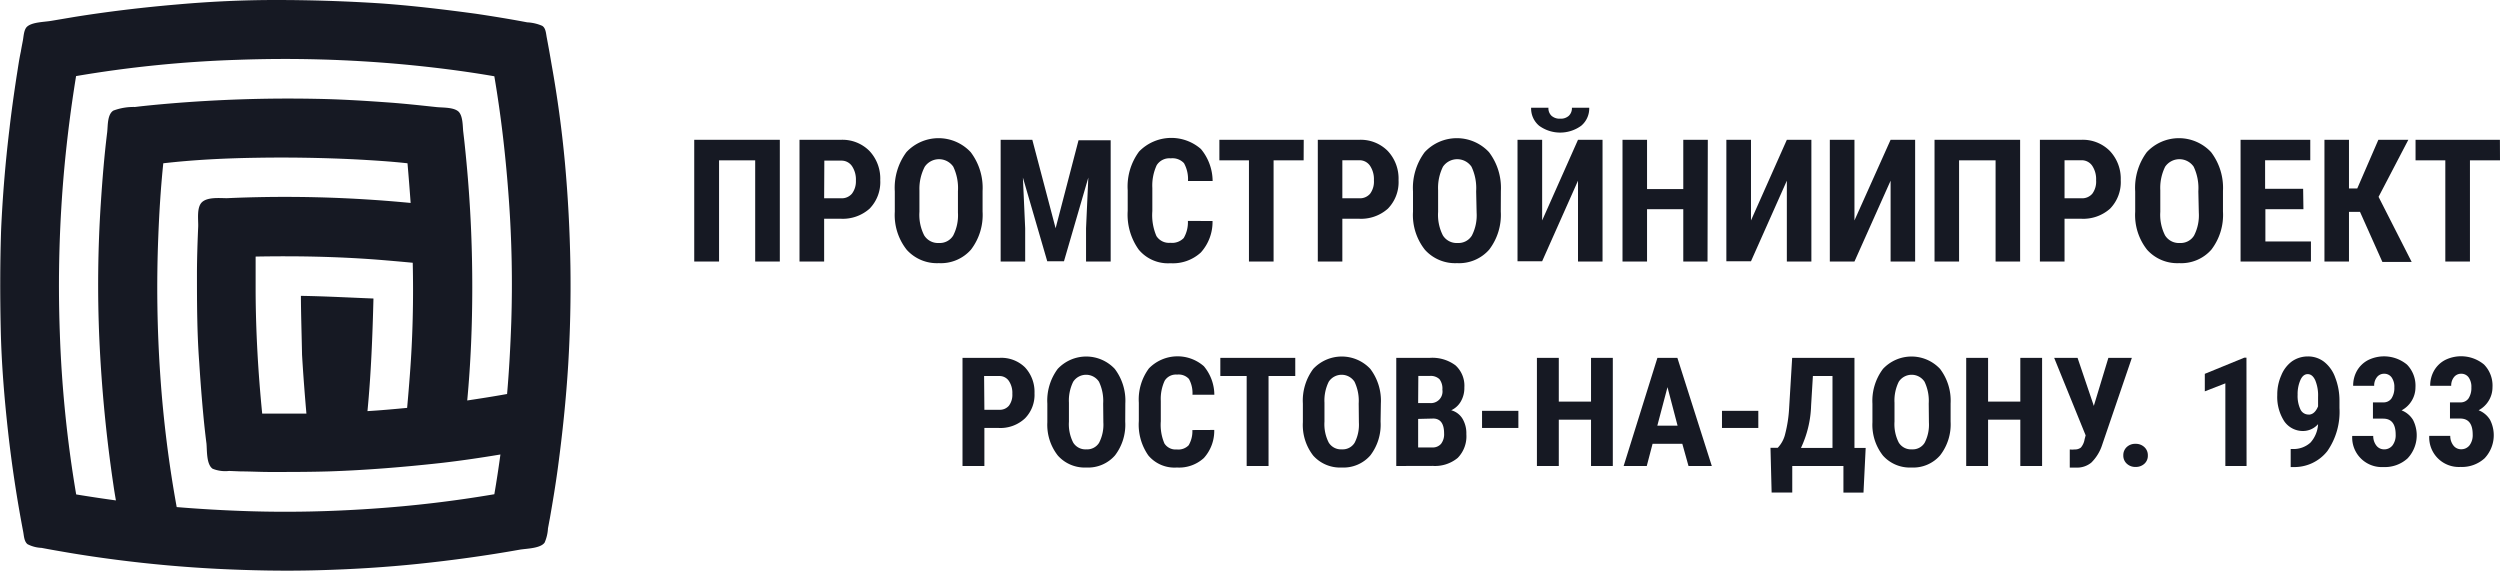 <svg xmlns="http://www.w3.org/2000/svg" viewBox="0 0 262.88 60"><defs><style>.cls-1{fill:#161923;}</style></defs><title>logo</title><g id="Layer_2" data-name="Layer 2"><g id="Layer_1-2" data-name="Layer 1"><path class="cls-1" d="M2.83,2.82c-.33.33-.34,1-.43,1.47S2.26,5,2.19,5.43C2,6.29,1.89,7.16,1.75,8,1.47,9.85,1.21,11.67,1,13.5Q.36,18.78.12,24.09C0,27.63,0,31.18.08,34.72s.37,7.08.76,10.6.93,7.09,1.6,10.6c.08.42.09,1,.45,1.3a3.51,3.51,0,0,0,1.48.39c.93.18,1.87.34,2.8.5,1.71.29,3.43.54,5.14.76q5.2.67,10.45.94c3.58.18,7.17.25,10.76.15s7-.31,10.47-.67,7.13-.86,10.66-1.49c.68-.12,2.19-.12,2.62-.75a4.27,4.27,0,0,0,.35-1.49c.07-.35.13-.71.2-1.06.31-1.78.61-3.57.85-5.37.48-3.59.86-7.2,1.08-10.82q.31-5.18.23-10.38c-.06-3.63-.25-7.25-.58-10.86Q58.92,11.9,58,6.78q-.24-1.43-.51-2.85c-.08-.42-.1-1-.49-1.22a4.49,4.49,0,0,0-1.56-.36c-1.78-.34-3.58-.63-5.37-.9C46.74,1,43.34.59,39.94.35Q34.45,0,29,0c-3.42,0-6.85.16-10.26.46-3.65.31-7.29.74-10.91,1.32l-2.43.41C4.67,2.32,3.37,2.31,2.83,2.82ZM22.36,49.29a3.57,3.57,0,0,0,1.73.23l1.24.05c1,0,2,.06,3.07.06,2.05,0,4.1,0,6.15-.06,3.93-.13,7.85-.45,11.76-.88,2.11-.24,4.21-.55,6.31-.9-.19,1.4-.4,2.79-.64,4.18A127.79,127.79,0,0,1,39,53.5c-4.29.29-8.6.39-12.9.25-2.51-.08-5-.22-7.52-.43a124.62,124.62,0,0,1-1.73-13.9A134.59,134.59,0,0,1,16.64,25c.1-2.61.26-5.23.53-7.83,3.23-.37,6.52-.53,9.78-.58,3.49-.06,7,0,10.46.17,1.81.1,3.64.21,5.44.41q.18,2.08.33,4.17a137.27,137.27,0,0,0-19.33-.5c-.72,0-2-.14-2.6.41s-.38,1.88-.41,2.6c-.07,1.56-.12,3.13-.13,4.69,0,3.2,0,6.4.24,9.59q.18,2.87.45,5.73c.09.93.19,1.85.31,2.78C21.78,47.36,21.69,48.83,22.36,49.29Zm9.4-12c.12,2.07.28,4.13.46,6.2-1.55,0-3.1,0-4.65,0-.42-4.25-.67-8.51-.69-12.78,0-1.25,0-2.49,0-3.73,4.25-.08,8.5,0,12.74.32,1.26.1,2.52.21,3.78.33.09,3.91,0,7.86-.3,11.76q-.13,1.75-.29,3.5c-1.39.13-2.77.26-4.17.34.38-3.94.53-7.88.63-11.84-2.54-.1-5.08-.24-7.63-.28C31.65,33.12,31.72,35.18,31.76,37.25ZM48.24,11.76c-.5-.5-1.7-.43-2.34-.5l-1.79-.19c-1.16-.12-2.31-.23-3.47-.31-2.5-.18-5-.33-7.53-.37a149.57,149.57,0,0,0-15.43.51c-1.17.1-2.33.21-3.49.35a6,6,0,0,0-2.27.38c-.65.41-.57,1.61-.65,2.28-.3,2.43-.5,4.88-.66,7.33a130.67,130.67,0,0,0-.16,14.5,151.06,151.06,0,0,0,1.47,15.21c.08.56.17,1.11.27,1.67-1.39-.19-2.79-.4-4.18-.63A127.5,127.5,0,0,1,6.29,35a136.44,136.44,0,0,1,.48-17.4Q7.22,12.79,8,8A124.76,124.76,0,0,1,25,6.29a136.44,136.44,0,0,1,17.4.48c3.2.3,6.41.7,9.58,1.25.73,4.29,1.22,8.62,1.53,13a124,124,0,0,1,.25,12.9c-.09,2.51-.22,5-.44,7.51-1.39.25-2.79.47-4.19.68.37-3.95.53-7.92.53-11.89s-.15-7.64-.46-11.45q-.14-1.71-.32-3.42c-.05-.5-.11-1-.17-1.51S48.69,12.24,48.24,11.76Z"/><path class="cls-1" d="M82,27.5H79.41V16.86h-3.8V27.5H73V14.7h9Z"/><path class="cls-1" d="M86.66,23v4.5H84.07V14.7h4.36a4,4,0,0,1,3,1.18,4.24,4.24,0,0,1,1.13,3.06,4,4,0,0,1-1.12,3A4.24,4.24,0,0,1,88.38,23Zm0-2.15h1.78a1.41,1.41,0,0,0,1.14-.48A2.14,2.14,0,0,0,90,19a2.54,2.54,0,0,0-.41-1.53,1.33,1.33,0,0,0-1.11-.58h-1.8Z"/><path class="cls-1" d="M103.32,22.25a6,6,0,0,1-1.22,4,4.21,4.21,0,0,1-3.38,1.42,4.26,4.26,0,0,1-3.38-1.41,5.88,5.88,0,0,1-1.25-4V20.13A6.29,6.29,0,0,1,95.31,16a4.62,4.62,0,0,1,6.76,0,6.2,6.2,0,0,1,1.25,4.08Zm-2.59-2.14a5.25,5.25,0,0,0-.49-2.58,1.82,1.82,0,0,0-3,0A5,5,0,0,0,96.68,20v2.28a4.75,4.75,0,0,0,.5,2.47,1.7,1.7,0,0,0,1.55.8,1.65,1.65,0,0,0,1.5-.78,4.66,4.66,0,0,0,.5-2.41Z"/><path class="cls-1" d="M108.55,14.7,111,24l2.41-9.25h3.38V27.5h-2.59V24l.24-5.33-2.56,8.8h-1.76l-2.56-8.8.24,5.33V27.5h-2.58V14.7Z"/><path class="cls-1" d="M127.5,23.24a4.79,4.79,0,0,1-1.23,3.31,4.35,4.35,0,0,1-3.2,1.13,4,4,0,0,1-3.33-1.43,6.32,6.32,0,0,1-1.16-4.07V20a6.17,6.17,0,0,1,1.2-4.07,4.73,4.73,0,0,1,6.5-.26,5.32,5.32,0,0,1,1.23,3.36h-2.59a3.46,3.46,0,0,0-.42-1.87,1.65,1.65,0,0,0-1.4-.51,1.57,1.57,0,0,0-1.47.72,5.08,5.08,0,0,0-.46,2.39V22.2a5.56,5.56,0,0,0,.43,2.62,1.56,1.56,0,0,0,1.46.71,1.69,1.69,0,0,0,1.41-.5,3.27,3.27,0,0,0,.44-1.8Z"/><path class="cls-1" d="M137.08,16.86h-3.16V27.5h-2.59V16.86h-3.11V14.7h8.87Z"/><path class="cls-1" d="M141.15,23v4.5h-2.58V14.7h4.36a4,4,0,0,1,3,1.18,4.24,4.24,0,0,1,1.13,3.06,4,4,0,0,1-1.12,3A4.24,4.24,0,0,1,142.87,23Zm0-2.15h1.78a1.41,1.41,0,0,0,1.14-.48,2.14,2.14,0,0,0,.4-1.41,2.54,2.54,0,0,0-.41-1.53,1.33,1.33,0,0,0-1.11-.58h-1.8Z"/><path class="cls-1" d="M157.81,22.25a6,6,0,0,1-1.22,4,4.21,4.21,0,0,1-3.38,1.42,4.26,4.26,0,0,1-3.38-1.41,5.88,5.88,0,0,1-1.25-4V20.13A6.29,6.29,0,0,1,149.81,16a4.62,4.62,0,0,1,6.76,0,6.2,6.2,0,0,1,1.25,4.08Zm-2.59-2.14a5.25,5.25,0,0,0-.49-2.58,1.82,1.82,0,0,0-3,0,5,5,0,0,0-.51,2.47v2.28a4.75,4.75,0,0,0,.5,2.47,1.7,1.7,0,0,0,1.55.8,1.65,1.65,0,0,0,1.5-.78,4.66,4.66,0,0,0,.5-2.41Z"/><path class="cls-1" d="M165.93,14.7h2.58V27.5h-2.58V19l-3.77,8.47h-2.59V14.7h2.59v8.48Zm1.18-3.37a2.37,2.37,0,0,1-.84,1.89,3.76,3.76,0,0,1-4.43,0,2.37,2.37,0,0,1-.84-1.89h1.82a1.09,1.09,0,0,0,.33.85,1.29,1.29,0,0,0,.91.3,1.26,1.26,0,0,0,.9-.3,1.1,1.1,0,0,0,.33-.85Z"/><path class="cls-1" d="M179.55,27.5H177V22h-3.81V27.5h-2.58V14.7h2.58v5.18H177V14.7h2.58Z"/><path class="cls-1" d="M187.89,14.7h2.58V27.5h-2.58V19l-3.77,8.47h-2.59V14.7h2.59v8.48Z"/><path class="cls-1" d="M198.8,14.7h2.58V27.5H198.8V19L195,27.5h-2.59V14.7H195v8.48Z"/><path class="cls-1" d="M212.42,27.5h-2.58V16.86H206V27.5h-2.58V14.7h9Z"/><path class="cls-1" d="M217.09,23v4.5H214.5V14.7h4.36a4,4,0,0,1,3,1.18A4.24,4.24,0,0,1,223,18.94a4,4,0,0,1-1.12,3A4.24,4.24,0,0,1,218.81,23Zm0-2.15h1.78a1.41,1.41,0,0,0,1.14-.48,2.14,2.14,0,0,0,.4-1.41,2.54,2.54,0,0,0-.41-1.53,1.33,1.33,0,0,0-1.11-.58h-1.8Z"/><path class="cls-1" d="M233.75,22.25a6,6,0,0,1-1.22,4,4.21,4.21,0,0,1-3.38,1.42,4.26,4.26,0,0,1-3.38-1.41,5.88,5.88,0,0,1-1.25-4V20.13A6.29,6.29,0,0,1,225.74,16a4.62,4.62,0,0,1,6.76,0,6.2,6.2,0,0,1,1.25,4.08Zm-2.59-2.14a5.25,5.25,0,0,0-.49-2.58,1.82,1.82,0,0,0-3,0,5,5,0,0,0-.51,2.47v2.28a4.75,4.75,0,0,0,.5,2.47,1.7,1.7,0,0,0,1.55.8,1.65,1.65,0,0,0,1.5-.78,4.66,4.66,0,0,0,.5-2.41Z"/><path class="cls-1" d="M242.21,22h-4v3.39H243V27.5H235.6V14.7h7.33v2.15h-4.75v3h4Z"/><path class="cls-1" d="M248.16,22.28H247V27.5h-2.58V14.7H247v5.12h.87l2.22-5.12h3.15l-3.13,6,3.48,6.84h-3.08Z"/><path class="cls-1" d="M262.88,16.86h-3.16V27.5h-2.59V16.86H254V14.7h8.87Z"/><path class="cls-1" d="M103.51,45v4h-2.3V37.63h3.88a3.55,3.55,0,0,1,2.69,1,3.77,3.77,0,0,1,1,2.72,3.52,3.52,0,0,1-1,2.64A3.77,3.77,0,0,1,105,45Zm0-1.91h1.58a1.25,1.25,0,0,0,1-.43,1.9,1.9,0,0,0,.36-1.25,2.25,2.25,0,0,0-.37-1.36,1.18,1.18,0,0,0-1-.51h-1.6Z"/><path class="cls-1" d="M118.32,44.34a5.3,5.3,0,0,1-1.08,3.55,3.74,3.74,0,0,1-3,1.27,3.78,3.78,0,0,1-3-1.25,5.23,5.23,0,0,1-1.11-3.51V42.45a5.59,5.59,0,0,1,1.09-3.66,4.11,4.11,0,0,1,6,0,5.52,5.52,0,0,1,1.11,3.63ZM116,42.43a4.67,4.67,0,0,0-.44-2.29,1.62,1.62,0,0,0-2.71,0,4.44,4.44,0,0,0-.45,2.2v2a4.23,4.23,0,0,0,.45,2.2,1.51,1.51,0,0,0,1.38.71,1.47,1.47,0,0,0,1.34-.69,4.14,4.14,0,0,0,.45-2.14Z"/><path class="cls-1" d="M127.68,45.21a4.26,4.26,0,0,1-1.09,2.95,3.86,3.86,0,0,1-2.84,1,3.58,3.58,0,0,1-3-1.27,5.63,5.63,0,0,1-1-3.62V42.35a5.48,5.48,0,0,1,1.06-3.61,4.2,4.2,0,0,1,5.78-.23,4.72,4.72,0,0,1,1.1,3h-2.3a3.06,3.06,0,0,0-.37-1.66,1.46,1.46,0,0,0-1.25-.46,1.39,1.39,0,0,0-1.3.64,4.51,4.51,0,0,0-.41,2.12v2.15a5,5,0,0,0,.38,2.33,1.39,1.39,0,0,0,1.3.63,1.5,1.5,0,0,0,1.25-.44,2.9,2.9,0,0,0,.39-1.6Z"/><path class="cls-1" d="M136.2,39.54h-2.81V49h-2.3V39.54h-2.77V37.63h7.88Z"/><path class="cls-1" d="M145.17,44.34a5.3,5.3,0,0,1-1.08,3.55,3.74,3.74,0,0,1-3,1.27,3.78,3.78,0,0,1-3-1.25A5.23,5.23,0,0,1,137,44.39V42.45a5.59,5.59,0,0,1,1.09-3.66,4.11,4.11,0,0,1,6,0,5.52,5.52,0,0,1,1.11,3.63Zm-2.3-1.91a4.67,4.67,0,0,0-.44-2.29,1.62,1.62,0,0,0-2.71,0,4.44,4.44,0,0,0-.45,2.2v2a4.23,4.23,0,0,0,.45,2.2,1.51,1.51,0,0,0,1.38.71,1.47,1.47,0,0,0,1.34-.69,4.14,4.14,0,0,0,.45-2.14Z"/><path class="cls-1" d="M146.82,49V37.63h3.52a4.06,4.06,0,0,1,2.71.79,2.89,2.89,0,0,1,.93,2.32,2.81,2.81,0,0,1-.38,1.49,2.26,2.26,0,0,1-1,.91,2,2,0,0,1,1.18.88,3,3,0,0,1,.41,1.63,3.24,3.24,0,0,1-.91,2.5,3.74,3.74,0,0,1-2.64.84Zm2.3-6.62h1.2a1.22,1.22,0,0,0,1.35-1.4,1.61,1.61,0,0,0-.31-1.11,1.33,1.33,0,0,0-1-.34h-1.22Zm0,1.67v3h1.47a1.15,1.15,0,0,0,.94-.38,1.64,1.64,0,0,0,.32-1.09q0-1.53-1.11-1.57Z"/><path class="cls-1" d="M159.66,45h-3.82V43.2h3.82Z"/><path class="cls-1" d="M169.59,49H167.3V44.13h-3.39V49h-2.3V37.63h2.3v4.6h3.39v-4.6h2.29Z"/><path class="cls-1" d="M176.9,46.67h-3.13L173.16,49h-2.43l3.55-11.37h2.1L180,49h-2.45Zm-2.63-1.91h2.13l-1.06-4.05Z"/><path class="cls-1" d="M184.89,45h-3.82V43.2h3.82Z"/><path class="cls-1" d="M195.95,51.8h-2.11V49h-5.38v2.79h-2.17l-.12-4.7h.76a3.15,3.15,0,0,0,.79-1.48,13.76,13.76,0,0,0,.41-2.68l.32-5.3H195v9.47h1.18Zm-6.56-4.7h3.3V39.54h-2.06l-.19,3.13A11.2,11.2,0,0,1,189.38,47.09Z"/><path class="cls-1" d="M205.11,44.34A5.3,5.3,0,0,1,204,47.89a3.74,3.74,0,0,1-3,1.27,3.78,3.78,0,0,1-3-1.25,5.23,5.23,0,0,1-1.11-3.51V42.45A5.59,5.59,0,0,1,198,38.79a4.11,4.11,0,0,1,6,0,5.52,5.52,0,0,1,1.11,3.63Zm-2.3-1.91a4.67,4.67,0,0,0-.44-2.29,1.62,1.62,0,0,0-2.71,0,4.44,4.44,0,0,0-.45,2.2v2a4.23,4.23,0,0,0,.45,2.2,1.51,1.51,0,0,0,1.38.71,1.47,1.47,0,0,0,1.34-.69,4.14,4.14,0,0,0,.45-2.14Z"/><path class="cls-1" d="M214.73,49h-2.29V44.13h-3.39V49h-2.3V37.63h2.3v4.6h3.39v-4.6h2.29Z"/><path class="cls-1" d="M220.17,42.68l1.53-5.05h2.47l-3.12,9.14a4.61,4.61,0,0,1-1.14,1.87,2.34,2.34,0,0,1-1.47.53h-.25l-.55,0,0-1.91a2.19,2.19,0,0,0,.51,0,1,1,0,0,0,.66-.2,1.78,1.78,0,0,0,.39-.87l.11-.41L216,37.63h2.46Z"/><path class="cls-1" d="M223.27,47.88a1.16,1.16,0,0,1,.36-.87,1.28,1.28,0,0,1,.93-.34,1.3,1.3,0,0,1,.92.34,1.14,1.14,0,0,1,.37.88,1.12,1.12,0,0,1-.37.88,1.32,1.32,0,0,1-.92.33,1.3,1.3,0,0,1-.92-.34A1.14,1.14,0,0,1,223.27,47.88Z"/><path class="cls-1" d="M236.23,49H234V40.31l-2.16.84V39.31l4.15-1.7h.23Z"/><path class="cls-1" d="M243.75,44.6a2.12,2.12,0,0,1-1.54.72,2.38,2.38,0,0,1-2-1,4.7,4.7,0,0,1-.75-2.79,4.94,4.94,0,0,1,.42-2.06A3.4,3.4,0,0,1,241,38a2.91,2.91,0,0,1,1.68-.52,2.75,2.75,0,0,1,1.71.57,3.65,3.65,0,0,1,1.16,1.64A6.66,6.66,0,0,1,246,42.1v.8a7.22,7.22,0,0,1-1.28,4.54,4.41,4.41,0,0,1-3.62,1.67h-.23V47.21H241a2.64,2.64,0,0,0,1.95-.67A3.15,3.15,0,0,0,243.75,44.6Zm-1-1q.64,0,1-.87v-1a4.13,4.13,0,0,0-.3-1.75q-.3-.64-.79-.64t-.77.63a3.62,3.62,0,0,0-.29,1.54,3.3,3.3,0,0,0,.3,1.55A.93.93,0,0,0,242.77,43.59Z"/><path class="cls-1" d="M249.52,42.31h1.07a1,1,0,0,0,.89-.43,2,2,0,0,0,.29-1.14,1.7,1.7,0,0,0-.29-1.06.94.94,0,0,0-.79-.38.93.93,0,0,0-.75.36,1.39,1.39,0,0,0-.29.91h-2.21a3.13,3.13,0,0,1,.41-1.6A2.88,2.88,0,0,1,249,37.87a3.78,3.78,0,0,1,4.1.47,3.16,3.16,0,0,1,.89,2.38,2.7,2.7,0,0,1-.4,1.43,2.74,2.74,0,0,1-1.06,1,2.44,2.44,0,0,1,1.2,1,3.54,3.54,0,0,1-.57,4.05,3.54,3.54,0,0,1-2.54.91,3.11,3.11,0,0,1-3.28-3.27h2.21a1.62,1.62,0,0,0,.32,1,1,1,0,0,0,.81.41,1.09,1.09,0,0,0,.9-.42,1.77,1.77,0,0,0,.33-1.12q0-1.68-1.3-1.69h-1.09Z"/><path class="cls-1" d="M257.62,42.31h1.07a1,1,0,0,0,.89-.43,2,2,0,0,0,.29-1.14,1.7,1.7,0,0,0-.29-1.06.94.94,0,0,0-.79-.38.93.93,0,0,0-.75.36,1.39,1.39,0,0,0-.29.91h-2.21a3.13,3.13,0,0,1,.41-1.6,2.88,2.88,0,0,1,1.15-1.11,3.78,3.78,0,0,1,4.1.47,3.16,3.16,0,0,1,.89,2.38,2.7,2.7,0,0,1-.4,1.43,2.74,2.74,0,0,1-1.06,1,2.44,2.44,0,0,1,1.2,1,3.54,3.54,0,0,1-.57,4.05,3.54,3.54,0,0,1-2.54.91,3.11,3.11,0,0,1-3.28-3.27h2.21a1.62,1.62,0,0,0,.32,1,1,1,0,0,0,.81.41,1.09,1.09,0,0,0,.9-.42,1.77,1.77,0,0,0,.33-1.12q0-1.68-1.3-1.69h-1.09Z"/></g></g></svg>